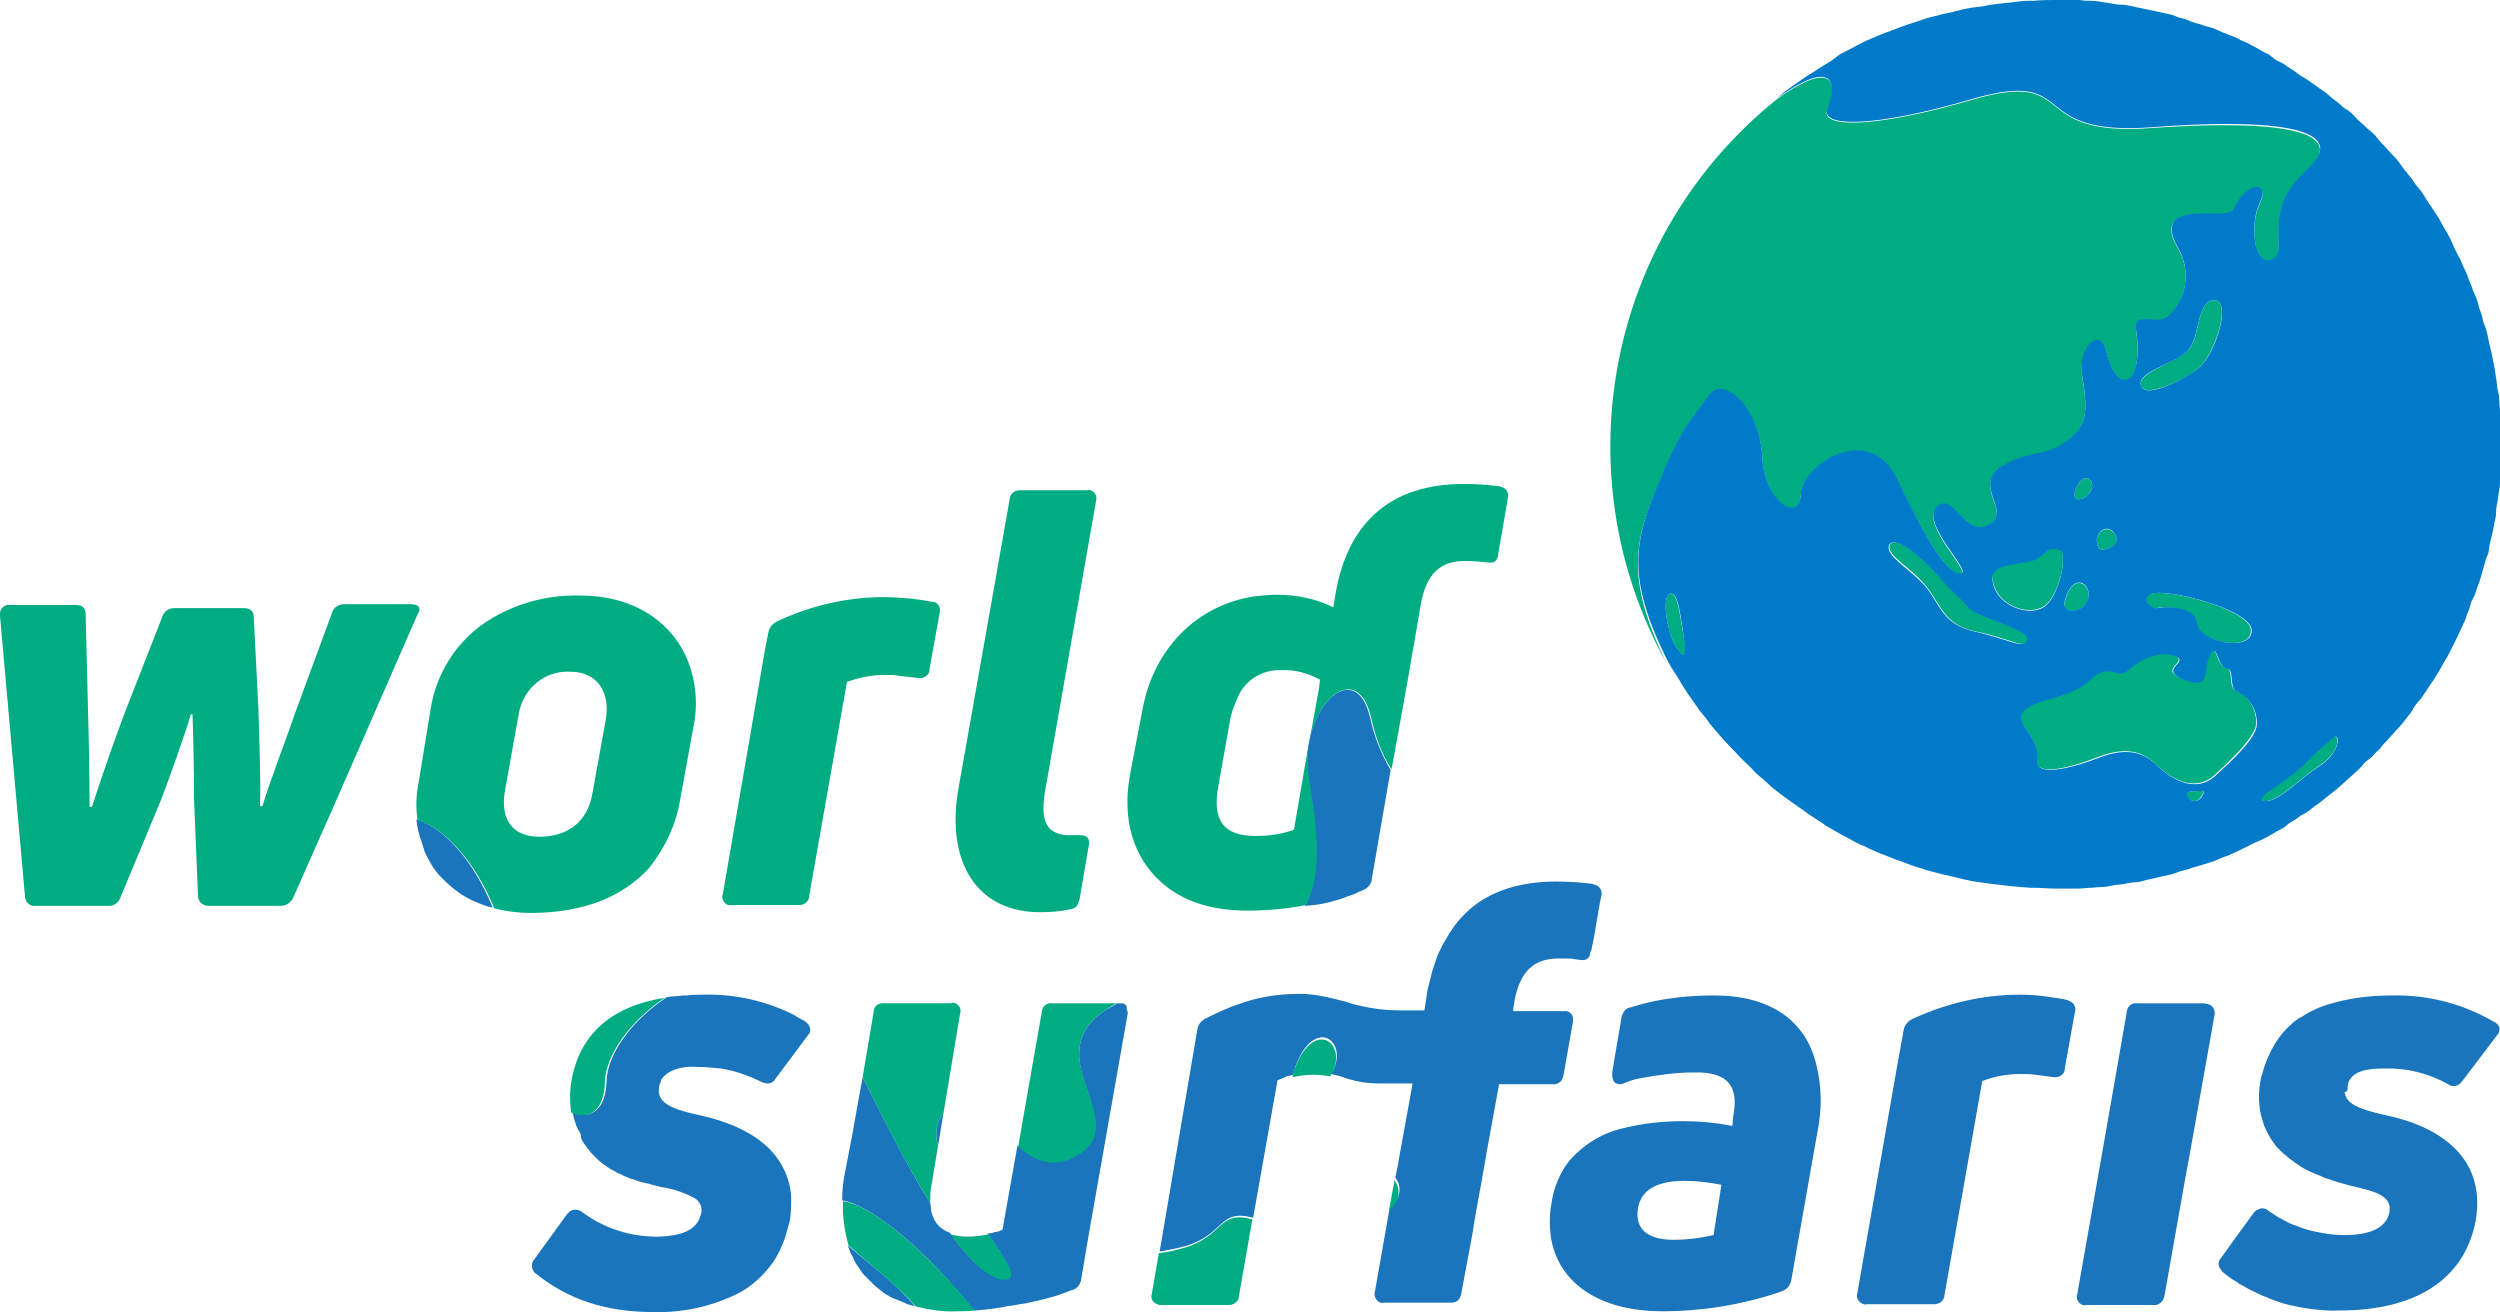 <?xml version="1.0" encoding="utf-8"?>
<!-- Generator: Adobe Illustrator 21.0.2, SVG Export Plug-In . SVG Version: 6.00 Build 0)  -->
<svg version="1.1" baseProfile="tiny" id="Layer_1" xmlns="http://www.w3.org/2000/svg" xmlns:xlink="http://www.w3.org/1999/xlink"
	 x="0px" y="0px" viewBox="0 0 318.2 167" xml:space="preserve">
<title>WS_Logos</title>
<path fill="#1B75BC" d="M218.2,126.7c-2.5,0-5,0.2-7.5,0.7c-1,0.2-2.1,0.5-3.1,0.8l-0.4,0.1c-0.4,0.2-0.7,0.7-0.8,1.1l-1.2,7.1
	c0,0.3,0,0.6,0.1,0.9l0,0c0.1,0.4,0.5,0.6,0.9,0.6c0.2,0,0.5-0.1,0.7-0.2c0.7-0.3,1.4-0.5,2.1-0.6c2.2-0.4,4.4-0.7,6.6-0.7
	c4.6-0.1,5.7,2,5,5.6l-0.1,1.2c-2.1-0.4-4.2-0.6-6.3-0.6c-2.6,0-5.2,0.3-7.6,0.9c-2.7,0.6-5.1,2.1-6.9,4.2c-0.3,0.4-0.6,0.8-0.8,1.2
	c-0.7,1.2-1.2,2.6-1.4,4c-0.3,1.5-0.3,3-0.1,4.5c0.9,5.6,5.9,9.4,14.2,9.4c5,0,10-0.8,14.8-2.4l0.5-0.2c0.6-0.2,1-0.8,1.1-1.4
	l3.3-18.7c0.6-2.9,0.6-5.8-0.1-8.6C229.9,129.9,225.3,126.7,218.2,126.7z M218.1,157.2c-1.7,0.4-3.4,0.6-5.1,0.6
	c-3.2,0-5-1.3-4.5-4.1c0.4-2.2,2.3-3.4,5.9-3.4c1.6,0,3.2,0.2,4.7,0.5L218.1,157.2z M198.6,137.7c0.2-0.2,0.3-0.5,0.4-0.8l1-5.7
	l0.2-1.1c0-0.2,0-0.4,0-0.6c-0.1-0.5-0.6-0.9-1.1-0.8h-6.5v-0.3l0.2-1.2c0.7-3.5,2.4-5.2,5.5-5.2h0.7h0.3c0.4,0,0.8,0,1.2,0.1l0,0
	l0.8,0.1l0,0c0.1,0,0.1,0,0.2,0c0.5,0,0.9-0.4,0.9-0.9c0-0.1,0-0.2,0.1-0.2l0.1-0.4l0.3-1.5l0.7-4.1l0.2-1c0.2-0.6-0.1-1.3-0.8-1.5
	c0,0,0,0-0.1,0c-0.1,0-0.1-0.1-0.2-0.1c-1.5-0.2-3.1-0.3-4.6-0.3c-4.6,0-8.4,1.2-11.1,3.6l0,0c-0.9,0.8-1.7,1.7-2.4,2.8
	c-0.3,0.5-0.6,1-0.9,1.5c-0.2,0.3-0.3,0.7-0.5,1c-0.4,0.8-0.6,1.7-0.9,2.5c-0.2,0.8-0.4,1.6-0.6,2.4l-0.4,2.6H178
	c-1.6,0-3.3-0.2-4.9-0.6c-0.6-0.1-1.2-0.3-1.8-0.5l-1.2-0.3c-1.5-0.4-3.1-0.7-4.7-0.7h-0.1c-2.6,0-5.2,0.4-7.6,1.3
	c-1.3,0.4-2.5,1-4,1.7l-0.1,0.1h-0.1c-0.6,0.3-1,0.8-1.1,1.4l-4.8,28.3c1.1-0.2,2.2-0.4,3.3-0.7c5-1.5,4.2-4.8,8.6-3.6l0,0l3.1-17.5
	l0.5-0.2l0.2-0.1l0.5-0.2c0.3-0.1,0.5-0.1,0.8-0.2l0,0c0.1-0.4,0.2-0.7,0.3-1.1c2.3-6.1,6.3-3.5,5,0c-0.1,0.4-0.3,0.7-0.5,1h0.1
	l0.3,0.1c0.6,0.1,1.1,0.3,1.7,0.5c1.3,0.4,2.6,0.6,4,0.6h1.1h3.2l-1.8,9.9v0.1l-0.4,2l0,0c0.9,1.1,0.6,2.8-0.5,3.6
	c-0.1,0-0.1,0.1-0.2,0.1l-1.9,10.8c-0.2,0.6,0.2,1.2,0.7,1.4c0.1,0,0.3,0.1,0.4,0h8.6c0.5,0,0.9-0.2,1.1-0.6
	c0.1-0.2,0.2-0.4,0.2-0.6l1.1-5.9l0.3-1.6l0.3-1.9l1.3-7.2l0.3-1.8l0.1-0.5l1.4-7.7h0.4l0,0h6.4
	C197.9,138.1,198.3,137.9,198.6,137.7z M281,127.8c-0.2,0-0.3-0.1-0.5-0.1H272c-0.7-0.1-1.2,0.4-1.3,1c0,0,0,0,0,0.1l-2.9,16.6
	l-3.4,19.3c-0.2,0.6,0.1,1.2,0.7,1.4c0.1,0,0.3,0.1,0.4,0h8.6c0.7,0.1,1.3-0.5,1.4-1.2l2.6-14.7l0.7-3.8l3.1-17.4
	C281.9,128.5,281.6,127.9,281,127.8C281.1,127.8,281.1,127.8,281,127.8L281,127.8z M263.2,127.3c-0.8-0.2-1.6-0.3-2.3-0.4
	c-1.3-0.2-2.5-0.3-3.8-0.3c-4.7,0-9.4,1.1-13.7,3.1c-0.6,0.3-1,0.8-1.1,1.4l-0.8,4.4l-5.1,29.1c-0.2,0.6,0.2,1.2,0.8,1.4
	c0.1,0,0.3,0.1,0.4,0h8.6c0.7,0,1.3-0.5,1.3-1.2l4.8-27.2c1.5-0.6,3.2-0.9,4.8-0.9c0.7,0,1.3,0,2,0.1c0.8,0.1,1.6,0.2,2.3,0.3
	c0.6,0.1,1.3-0.3,1.4-0.9c0-0.1,0-0.1,0-0.2l1.3-7.2c0.2-0.6-0.2-1.3-0.8-1.4C263.3,127.3,263.3,127.3,263.2,127.3L263.2,127.3z
	 M298.8,138.4c0-0.2,0.1-0.4,0.1-0.6c0.1-0.2,0.1-0.3,0.2-0.4c0.7-1.1,2.2-1.4,4.3-1.4c2.9-0.1,5.7,0.6,8.2,2
	c0.5,0.4,1.3,0.3,1.7-0.3c0,0,0-0.1,0.1-0.1l4.4-5.8c0.4-0.4,0.5-1.1,0-1.5c-0.1-0.1-0.2-0.2-0.3-0.2c-3.9-2.3-8.4-3.5-13-3.4
	c-2.7,0-5.4,0.3-8,1.1l-0.4,0.1c-0.3,0.1-0.5,0.2-0.8,0.3s-0.7,0.3-1.1,0.5l-0.4,0.2c-0.3,0.2-0.5,0.3-0.8,0.5l-0.4,0.2
	c-0.3,0.2-0.7,0.5-1,0.8l0,0c-0.9,0.8-1.7,1.8-2.3,2.9c-0.4,0.7-0.7,1.4-1,2.2c-0.2,0.5-0.3,1.1-0.5,1.6c-0.4,1.9-0.4,3.8,0.2,5.6
	c0.2,0.8,0.6,1.5,1,2.2l0,0c0.2,0.3,0.5,0.7,0.7,1l0.3,0.3c0.2,0.2,0.4,0.4,0.6,0.6l0.4,0.3c0.2,0.2,0.4,0.4,0.6,0.5l0.4,0.3
	c0.2,0.2,0.5,0.3,0.7,0.5l0.5,0.3c0.3,0.2,0.6,0.3,1,0.5l0.7,0.3c0.3,0.1,0.6,0.2,0.9,0.4l0.7,0.2l0.5,0.2l0,0
	c0.7,0.2,1.4,0.4,2.1,0.6c3,0.7,5.5,1.2,5,3.5c-0.4,1.7-2.1,2.8-5.7,2.8c-1,0-2-0.1-3-0.3l0,0c-1.2-0.2-2.3-0.5-3.4-1h-0.1
	c-0.5-0.2-0.9-0.4-1.4-0.7l-0.4-0.2c-0.5-0.3-0.9-0.6-1.4-0.9l0,0c-0.3-0.3-0.8-0.4-1.2-0.2c-0.1,0.1-0.3,0.1-0.4,0.2
	c-0.1,0.1-0.1,0.1-0.2,0.2l-2.4,3.3l-1.8,2.5c-0.4,0.4-0.4,1-0.1,1.4c0.1,0.1,0.2,0.3,0.3,0.4c0.5,0.4,1.1,0.9,1.7,1.2
	c0.3,0.2,0.5,0.4,0.8,0.5c0.5,0.3,1,0.6,1.5,0.8l0.4,0.2c0.4,0.2,0.8,0.4,1.2,0.5l0.4,0.2c0.5,0.2,0.9,0.3,1.4,0.5l0.3,0.1
	c2.3,0.6,4.8,1,7.2,0.9c9.2,0,15.8-3.6,17.3-11.4c1.5-8.6-5.5-12.2-11.2-13.4c-2.7-0.6-4.8-1.2-5.3-2.4l0,0
	c-0.1-0.2-0.1-0.4-0.2-0.6l0,0C298.8,139,298.8,138.7,298.8,138.4L298.8,138.4z M142.9,127.7h-0.3h-0.4c-0.4,0.3-0.9,0.5-1.4,0.8
	c-9.2,6,3.8,14.4-4,18.6c-2.9,1.6-5.2,0.5-7.3-1.3l0,0l-1.1,6.2l-0.8,4.5l-0.4,0.2l-0.4,0.1h-0.1c-0.3,0.1-0.6,0.2-1,0.2l0,0
	c2.3,3.3,3.9,5.7,2.1,5.7c-1.8,0-4.2-2-6.9-5.8l0,0c-1.2-0.4-2-1.3-2.3-2.5l0,0c-0.1-0.2-0.1-0.4-0.1-0.6l0,0c0-0.2-0.1-0.5-0.1-0.7
	l0,0c-2.6-4.1-5.4-9.6-8.6-16l-0.5,2.7l-0.8,4.5l-1,5.2c-0.2,1-0.3,2-0.3,3c0,0.1,0,0.2,0,0.3l0,0c3.1,0.4,9.5,5.2,15.7,12.7
	c0.4,0.5,0.8,0.9,1.1,1.3h0.1c1.5-0.1,3-0.3,4.4-0.6h0.2l1.1-0.2l0.7-0.1l0.9-0.2l0.9-0.2l0.8-0.2l1.1-0.3l0.6-0.2
	c0.6-0.2,1.1-0.4,1.6-0.6h0.1c0.6-0.2,1-0.7,1.1-1.3l1-5.9l4.9-27.8c0.1-0.3,0-0.5-0.1-0.8C143.5,128,143.2,127.8,142.9,127.7z
	 M107.9,158.5c0.2,0.5,0.3,1,0.6,1.4l0,0c0.2,0.5,0.4,0.9,0.7,1.3l0,0c0.3,0.4,0.5,0.8,0.8,1.1l0.3,0.3c0.3,0.3,0.6,0.6,0.9,0.9
	l0.1,0.1c0.4,0.3,0.7,0.6,1.1,0.9l0.3,0.2c0.3,0.2,0.7,0.4,1.1,0.6l0.3,0.1c0.5,0.2,1,0.4,1.4,0.6l0.4,0.1l0.6,0.2l0,0
	C113.9,163.2,110.4,160.7,107.9,158.5L107.9,158.5z M119.9,142.8l0.2-1.2l0,0c-0.9,1.2-1.2,2.8-0.7,4.2L119.9,142.8z M103,130.6
	c0-0.1-0.1-0.1-0.1-0.2c-0.1-0.1-0.3-0.3-0.4-0.4c-0.5-0.3-1-0.5-1.4-0.8c-3.6-1.8-7.5-2.7-11.5-2.6c-0.8,0-1.5,0-2.2,0.1h-0.4
	c-0.7,0.1-1.4,0.1-2.1,0.2c-4.4,2.9-7.6,7.2-7.7,10.7c-0.1,3.7-2,4.9-4.3,4l0,0c0,0.2,0.1,0.3,0.1,0.5s0.1,0.3,0.1,0.4
	c0.1,0.3,0.2,0.6,0.3,0.9c0.1,0.1,0.1,0.3,0.2,0.4s0.2,0.4,0.3,0.5L74,145c0.1,0.2,0.2,0.3,0.3,0.5l0.3,0.4c0.1,0.2,0.3,0.4,0.4,0.5
	l0.2,0.3c0.2,0.2,0.5,0.5,0.7,0.7l0.3,0.3l0.5,0.4l0.4,0.3l0.6,0.4l0.4,0.2c0.3,0.2,0.5,0.3,0.8,0.4l0.2,0.1
	c0.3,0.2,0.7,0.3,1.1,0.5l0.4,0.1l0.8,0.3l0.4,0.1l0.9,0.2l0.3,0.1c0.4,0.1,0.8,0.2,1.2,0.3c1.5,0.2,2.9,0.7,4.2,1.4
	c0.7,0.4,1.1,1.3,0.8,2.1l0,0c-0.3,1.2-1.2,2.1-2.9,2.5c-0.9,0.2-1.8,0.3-2.7,0.3c-3.5,0-6.8-1.1-9.6-3.2c-0.3-0.2-0.7-0.3-1.1-0.2
	c-0.3,0.1-0.5,0.3-0.7,0.5l-2.1,2.9l-2.1,2.9c-0.3,0.3-0.4,0.8-0.2,1.3c0.1,0.2,0.2,0.4,0.4,0.5c4.1,3.3,8.9,4.9,15,4.9
	c3.7,0.1,7.4-0.7,10.8-2.4c1.7-0.9,3.1-2.2,4.3-3.8c0.7-1,1.2-2.1,1.6-3.2c0.2-0.7,0.4-1.4,0.6-2.1c0.2-1,0.2-2.1,0.2-3.1
	c-0.1-2.3-1.1-4.4-2.6-6c-2.3-2.4-5.7-3.7-8.8-4.4l-0.9-0.2c-3-0.7-4.9-1.5-4.5-3.5l0,0c0-0.1,0-0.2,0.1-0.3c0-0.1,0.1-0.2,0.1-0.4
	c0.2-0.5,0.6-0.8,1-1.1c1.1-0.6,2.3-0.8,3.6-0.7c1,0,2.1,0.1,3.1,0.2c1.8,0.3,3.5,0.9,5.1,1.7c0.2,0.1,0.5,0.2,0.8,0.2
	c0.4,0,0.8-0.2,1-0.6l1.5-2l2.9-3.9C103.1,131.4,103.2,131,103,130.6L103,130.6z M170,114.6L170,114.6c0.5-0.1,1-0.3,1.5-0.5
	l0.3-0.1c0.4-0.1,0.8-0.3,1.2-0.5l0.5-0.2c0.2-0.1,0.4-0.2,0.6-0.4c0.3-0.3,0.5-0.6,0.5-1l2.4-13.9c-1.2-2-2.1-4.3-2.6-6.6
	c-1.9-8.2-9.1-1-7.9,7.6c0.8,5.5,2,11.7-0.4,16.3l0,0C167.6,115.2,168.8,115,170,114.6L170,114.6z M53,104.3c0.1,1,0.3,2,0.7,2.9
	v0.1c0.1,0.3,0.2,0.6,0.3,0.9v0.1c0.5,1.1,1.1,2.2,1.9,3.1l0.1,0.1c0.2,0.2,0.4,0.4,0.6,0.6l0.1,0.1c0.6,0.6,1.4,1.2,2.1,1.7
	l0.2,0.1c0.2,0.1,0.5,0.3,0.7,0.4l0.2,0.1c0.9,0.4,1.7,0.8,2.7,1h0.1l0,0C60.3,109.6,56.5,105.3,53,104.3L53,104.3z"/>
<path fill="#00AD83" d="M108,158.5L108,158.5 M107.3,152.9c-0.1,1.9,0.2,3.8,0.7,5.6c2.4,2.2,5.9,4.8,8.6,7.8
	c1.7,0.4,3.4,0.7,5.2,0.6c0.7,0,1.5,0,2.3-0.1c-0.4-0.4-0.8-0.9-1.1-1.3C116.7,158.1,110.4,153.2,107.3,152.9L107.3,152.9z
	 M125.8,157.1c-0.9,0.2-1.8,0.3-2.7,0.3c-0.7,0-1.4-0.1-2.1-0.3l0,0c2.7,3.7,5,5.7,6.9,5.8C129.8,162.8,128.1,160.4,125.8,157.1
	L125.8,157.1z M140.8,128.5c0.5-0.3,0.9-0.6,1.4-0.8h-8.3c-0.7-0.1-1.2,0.4-1.3,1c0,0,0,0,0,0.1l-3,17.1c2,1.8,4.3,2.9,7.3,1.3
	C144.7,142.9,131.6,134.5,140.8,128.5L140.8,128.5z M109.8,137.1c3.2,6.5,6,11.9,8.6,16c0-0.8,0-1.7,0.2-2.5l0.8-4.8
	c-0.5-1.4-0.2-3,0.7-4.2l2.1-12.6c0.2-0.5-0.1-1.1-0.6-1.3c-0.2-0.1-0.3-0.1-0.5,0h-8.6c-0.7-0.1-1.3,0.4-1.3,1.1L109.8,137.1z
	 M77,137.7c0.1-3.5,3.3-7.8,7.6-10.7c-6.3,1-10.6,4.2-11.8,10.2c-0.3,1.5-0.3,3-0.1,4.4C75,142.6,76.9,141.4,77,137.7L77,137.7z
	 M146.6,164.7c-0.2,0.5,0.1,1.1,0.7,1.3c0.2,0.1,0.3,0.1,0.5,0.1h8.6c0.7,0,1.3-0.5,1.3-1.2l1.7-9.7c-4.4-1.2-3.6,2.1-8.6,3.6
	c-1.1,0.3-2.2,0.6-3.3,0.7L146.6,164.7z M164.8,136c-0.1,0.4-0.2,0.7-0.3,1.1c0.9-0.2,1.8-0.3,2.7-0.3c0.7,0,1.5,0.1,2.2,0.2h-0.1
	c0.2-0.3,0.4-0.6,0.5-1C171.1,132.4,167.1,129.9,164.8,136L164.8,136z M176.8,154c1.2-0.8,1.6-2.4,0.8-3.6c0-0.1-0.1-0.1-0.1-0.2
	l0,0L176.8,154z M177.2,97.5l1.9-10.5l1.8-10.4c0.7-3.5,2.4-5.2,5.5-5.2c1,0,2.1,0.1,3.1,0.2c0.7,0.1,1.1-0.2,1.2-1.1l1.2-7
	c0.2-0.6-0.1-1.3-0.7-1.5c-0.1,0-0.2,0-0.3-0.1c-1.5-0.2-3.1-0.3-4.6-0.3c-9.1,0-14.7,4.7-16.3,13.9l-0.3,1.8
	c-2.2-1.1-4.7-1.6-7.2-1.6c-0.9,0-1.9,0.1-2.8,0.2c-7.4,1.1-12.9,6.7-14.3,14.5l-1.5,7.8l-0.1,0.6c-1,5.6,0.5,10.3,3.9,13.4
	c2.6,2.4,6.3,3.7,11,3.7c2.5,0,5-0.2,7.5-0.7c2.4-4.6,1.2-10.8,0.4-16.3c-1.3-8.6,6-15.7,7.9-7.6c0.5,2.3,1.3,4.6,2.6,6.6
	 M167.9,87.5l-1.8,9.9l-1.4,8.2c-1.6,0.6-3.2,0.8-4.9,0.8c-4,0-5.6-1.9-4.7-6.5l1.4-7.9c0.2-1.3,0.7-2.6,1.3-3.8
	c1.1-1.9,3.1-3,5.3-2.9c1.7-0.1,3.4,0.4,4.9,1.2L167.9,87.5L167.9,87.5z M132.5,116.1c1.3,0,2.6-0.1,3.9-0.4
	c0.4-0.1,0.7-0.3,0.8-0.7c0.1-0.2,0.1-0.3,0.2-0.5l1.2-7c0.1-0.9-0.3-1.2-1.2-1.2h-1.5c-0.7,0-1.4-0.2-2-0.6
	c-1.1-0.8-1.3-2.5-0.9-4.9l6.5-37c0.2-0.6-0.1-1.2-0.7-1.4c-0.1,0-0.3-0.1-0.4,0h-8.6c-0.7,0-1.3,0.5-1.3,1.2l-1.2,6.8l-4.3,24.3
	l-1,5.6C120.3,109.9,124.5,116.2,132.5,116.1L132.5,116.1z M112.7,85.9c0.6,0,1.1,0,1.6,0.1c0.9,0.1,1.8,0.2,2.6,0.3
	c0.6,0.1,1.3-0.3,1.4-0.9c0-0.1,0-0.1,0-0.2l1.3-7.2c0.2-0.6-0.2-1.3-0.8-1.4c-0.1,0-0.1,0-0.2,0c-0.9-0.2-1.8-0.3-2.6-0.4
	c-1.2-0.1-2.3-0.2-3.5-0.2c-4.7,0-9.4,1.1-13.6,3.1c-0.6,0.3-1,0.8-1.1,1.4l-0.4,2L92,113.8c-0.1,0.2-0.1,0.4,0,0.7
	c0.2,0.5,0.6,0.8,1.1,0.7h8.6c0.7,0,1.3-0.5,1.3-1.2l4.8-27.2C109.4,86.2,111,85.9,112.7,85.9z M86.6,101.6l1.7-9.3
	c0.6-3,0.2-6.2-1.1-9c-2.2-4.5-6.9-7.5-13.3-7.5c-3.6-0.1-7.2,0.7-10.4,2.4c-4.7,2.4-7.9,6.9-8.7,12.1l-1.5,9.2
	c-0.3,1.5-0.4,3-0.2,4.5c0,0.1,0,0.3,0.1,0.4c3.4,1,7.3,5.3,9.7,11.2c1.5,0.4,3.1,0.6,4.6,0.6c6.7,0,11.7-2,15.1-5.7
	C84.6,108,86.1,104.9,86.6,101.6z M77.1,91.6l-1.7,9.4c-0.6,3.5-3,5.5-6.8,5.5c-3.5,0-5-2.4-4.3-6l1.7-9.5c0.5-3.3,3.3-5.7,6.6-5.5
	C76.1,85.5,77.7,88.2,77.1,91.6L77.1,91.6z M53,104.4L53,104.4 M52.3,76.9h-8.5c-0.7,0-1.3,0.4-1.5,1l-4.5,12.2
	c-1.2,3.5-3.4,9.2-4.4,12.5h-0.3c0.1-3.7-0.1-8.5-0.2-12.2l-0.6-11.8c0-0.8-0.4-1.2-1.3-1.2h-8.8c-0.7,0-1.3,0.4-1.5,1l-4.7,12
	c-1.3,3.4-3.1,8.6-4.3,12.3h-0.3c0-3.3-0.1-9.1-0.2-12.4l-0.3-12.1c0-0.9-0.5-1.2-1.3-1.2H1.3c-0.6-0.1-1.2,0.3-1.3,1
	c0,0.1,0,0.2,0,0.4l3.2,35.9c0.1,0.6,0.7,1.1,1.3,1h9.4c0.6,0,1.2-0.4,1.4-1l5.2-12.5c1-2.6,3-8.2,3.8-10.9h0.2
	c0.1,2.6,0.2,7.4,0.2,10.9l0.5,12.2c0,0.7,0.5,1.2,1.2,1.3c0,0,0.1,0,0.1,0h9.2c0.7,0,1.3-0.4,1.6-1l5.4-12.2l10.4-23.8
	C53.7,77.4,53.3,76.9,52.3,76.9L52.3,76.9z"/>
<path fill="#00AD83" d="M212.5,75.6c-1,0.4-0.3,4.7,0.6,6.3s1.8,2.7,1.2-0.9C213.7,77.6,213.5,75.3,212.5,75.6z"/>
<path fill="#00AD83" d="M273.5,75.7c-1.1,0.8,0.4,1.8,1,1.7l0.6-0.1c1.4,0,4.3,0.2,4.4,1.9c0.2,2.5,6.9,3.9,7,1.1
	S274.9,74.6,273.5,75.7z"/>
<path fill="#00AD83" d="M211,61.8c2.8-6.8,4-8.2,6.6-11.5c1.9-2.5,6.4,2,6.7,7.9s4.8,8.5,4.9,4.8c0.1-3.7,8.7-9.4,12.3-1.9
	s6.2,11.9,8,12s-5.2-6.4-3-8.5c2.2-2.1,3.5,4,6.6,2.3c3.1-1.7-2.1-5,1.6-7.4c3.7-2.4,6.2-0.9,9.5-4.3c1.8-1.9,1.2-4.8,0.8-7.4
	c-0.5-3.4,2.4-6.3,3.1-3c1.4,5.9,4.8,4.2,3.8-2.5c-0.4-2.9,2.6-0.7,4-1.9c2.4-2.2,3-5.8,1.4-8.6c-4-6.7,6.1-3.5,6.9-5
	c1.8-3.8,4.8-3.7,3.4-0.8c-1.2,2.4-0.8,7.7,1.3,7.2c2.9-0.6-1.5-5.9,4.7-11.5s-5.8-6.4-19.8-5.4c-16.2,1.2-9-7.6-22.8-3.6
	c-12.6,3.7-19.5,3.6-18.4,1.2c1.2-2.7,1.3-6.8-6.4-1.3c-21.6,17.3-27.5,47.6-14.1,71.8C206.7,73.3,208.2,68.6,211,61.8z"/>
<path fill="#00AD83" d="M279.8,46.9c2.2-1.9,4.3-8.8,2-8.7s-1.7,4.9-3.4,6.5s-6.4,2.7-5.9,4.4S278.3,48.2,279.8,46.9z"/>
<path fill="#00AD83" d="M260.1,77.2c2-1.2,3.2-6.9,2-7.3c-1.8-0.6-1.5,0.8-3.5,1.4c-2.5,0.8-5.6,0.2-4.9,2.9
	C254.4,77.1,258.1,78.4,260.1,77.2z"/>
<path fill="#00AD83" d="M265.8,76.2c0.4-1.9-2-3.5-3,0.4C262.3,78.3,265.4,78.1,265.8,76.2z"/>
<path fill="#00AD83" d="M258.1,81.4c0.2-1.4-6.2-2.7-7.5-4.1s-2.1-2-3.1-3.2c-3.3-3.9-6.7-6.1-7-4.6c-0.3,1.3,3,2.9,4.8,5.3
	c1.8,2.3,2.2,4.8,6.3,5.6S257.9,82.8,258.1,81.4z"/>
<path fill="#00AD83" d="M279.3,100.7c-1.1,0-1.3,0.3-0.8,0.9c0.4,0.4,1,0.5,1.4,0.1c0,0,0.1-0.1,0.1-0.1
	C280.9,100.4,280.5,100.7,279.3,100.7z"/>
<path fill="#00AD83" d="M284.6,87.9c-1-0.3-0.3-2.7-1.2-2.9c-1.4-0.2-1.2-3.3-2.1-1.9c-1.3,2,0.2,4.8-3.5,3.3c-3.3-1.3,1-2.1-1.1-3
	c-1.3-0.5-3.7-0.2-6,1.9c-1.2,1.1-2.5-1.2-4.8,1.2c-2.1,2.2-6.5,2.3-8.3,3.8c-1.7,1.5,2,3.3,1.6,6.3c-0.3,2.5,4.9,0.9,7.7-0.2
	s5.3-1.2,7.3,0.7c2.6,2.6,5.5,3.5,7.6,1.6s4.8-4.5,5.3-6.2C287.4,90.6,286.4,88.7,284.6,87.9z"/>
<path fill="#00AD83" d="M297,93.8c-1.4,1.1-2.7,2.3-3.9,3.6c-2.5,2.4-6.3,4.1-5.2,4.5c1.7,0.6,4.9-2.9,7.1-4.3
	C297.7,96,298,93.4,297,93.8z"/>
<path fill="#00AD83" d="M266.2,62.3c0.5-1.4-1.1-2.4-2,0C263.4,64.2,265.7,63.7,266.2,62.3z"/>
<path fill="#00AD83" d="M269.2,68c-1-1.5-3-0.1-2.1,1.7C267.5,70.4,270.2,69.5,269.2,68z"/>
<path fill="#007AC9" d="M303.6,94.5c0.3-0.3,0.6-0.7,0.9-1s0.6-0.7,0.9-1s0.6-0.7,0.9-1.1s0.6-0.7,0.8-1.1s0.5-0.8,0.8-1.1
	s0.5-0.7,0.8-1.1s0.5-0.8,0.8-1.2s0.5-0.8,0.7-1.1s0.5-0.8,0.7-1.2s0.5-0.8,0.7-1.2s0.4-0.8,0.6-1.2s0.4-0.8,0.6-1.2
	s0.4-0.9,0.6-1.3s0.4-0.8,0.5-1.2s0.4-0.9,0.5-1.4s0.3-0.8,0.5-1.2s0.3-0.9,0.5-1.4s0.3-0.8,0.4-1.2s0.3-1,0.4-1.4s0.2-0.8,0.4-1.2
	s0.2-1,0.3-1.5s0.2-0.8,0.3-1.2s0.2-1,0.3-1.5s0.2-0.8,0.2-1.3s0.1-1,0.2-1.5c0.1-0.5,0.1-0.9,0.2-1.3s0.1-1,0.1-1.5
	s0.1-0.9,0.1-1.3s0-1,0-1.5s0-0.9,0-1.4s0-0.9,0-1.4s0-1,0-1.5s-0.1-0.9-0.1-1.4s-0.1-1-0.1-1.5s-0.1-0.9-0.2-1.3s-0.1-1-0.2-1.5
	s-0.1-0.9-0.2-1.3s-0.2-1-0.3-1.5s-0.2-0.9-0.3-1.3s-0.2-1-0.3-1.4s-0.2-0.9-0.4-1.3s-0.2-0.9-0.4-1.4s-0.3-0.9-0.4-1.3
	s-0.3-0.9-0.5-1.3s-0.3-0.9-0.5-1.3s-0.3-0.9-0.5-1.3s-0.4-0.8-0.6-1.3s-0.4-0.8-0.6-1.2s-0.4-0.8-0.6-1.3s-0.4-0.8-0.6-1.2
	s-0.5-0.8-0.7-1.2s-0.4-0.8-0.7-1.2s-0.5-0.8-0.8-1.2s-0.5-0.8-0.7-1.1s-0.5-0.8-0.8-1.1s-0.5-0.7-0.8-1.1s-0.6-0.7-0.9-1.1
	s-0.5-0.7-0.8-1.1s-0.6-0.7-0.9-1s-0.6-0.7-0.9-1s-0.6-0.6-0.9-1s-0.6-0.7-1-1s-0.6-0.6-1-0.9s-0.7-0.7-1-1s-0.6-0.6-1-0.8
	s-0.7-0.6-1.1-0.9s-0.7-0.5-1-0.8s-0.8-0.6-1.2-0.9s-0.7-0.5-1-0.7s-0.8-0.6-1.2-0.8s-0.7-0.5-1-0.7s-0.8-0.5-1.2-0.8
	s-0.7-0.4-1.1-0.6S289,7,288.5,6.8s-0.7-0.4-1.1-0.6s-0.9-0.5-1.3-0.7s-0.8-0.3-1.1-0.5s-0.9-0.4-1.4-0.6s-0.8-0.3-1.2-0.5
	s-0.9-0.4-1.4-0.5s-0.8-0.3-1.3-0.4s-0.9-0.3-1.4-0.5s-0.9-0.2-1.3-0.4s-0.9-0.3-1.4-0.4s-0.9-0.2-1.4-0.3s-0.9-0.2-1.4-0.3
	s-1-0.2-1.4-0.3s-0.9-0.2-1.4-0.2s-1-0.1-1.5-0.2s-0.9-0.1-1.3-0.2s-1-0.1-1.5-0.1S264.9,0,264.5,0s-1,0-1.5,0s-0.9,0-1.4,0
	c-0.9,0-1.8,0-2.7,0.1l-0.8,0c-0.6,0-1.3,0.1-2,0.2l-1,0.1l-1.7,0.2l-1,0.2L250.8,1l-1,0.2l-1.6,0.4l-1,0.2
	c-0.6,0.2-1.2,0.3-1.9,0.5l-0.6,0.2c-0.8,0.3-1.6,0.5-2.4,0.8l-0.8,0.3c-0.5,0.2-1.1,0.4-1.6,0.6l-1,0.4l-1.4,0.6l-1,0.5l-1.3,0.7
	l-1,0.5L233,7.8l-1,0.6c-0.5,0.3-0.9,0.6-1.4,0.9l-0.8,0.5c-0.7,0.5-1.3,0.9-2,1.4l-0.8,0.6l-0.8,0.7c7.7-5.5,7.5-1.4,6.4,1.3
	c-1,2.4,5.8,2.5,18.4-1.2c13.8-4,6.6,4.8,22.8,3.6c14-1.1,26.1-0.3,19.8,5.4s-1.8,10.8-4.7,11.5c-2.1,0.5-2.5-4.8-1.3-7.2
	c1.4-2.9-1.6-3-3.4,0.8c-0.7,1.5-10.8-1.7-6.9,5c1.6,2.9,1,6.4-1.4,8.6c-1.4,1.2-4.5-1-4,1.9c1,6.7-2.4,8.5-3.8,2.5
	c-0.8-3.3-3.7-0.4-3.1,3c0.4,2.6,1,5.6-0.8,7.4c-3.3,3.4-5.8,1.9-9.5,4.3c-3.7,2.4,1.5,5.7-1.6,7.4c-3.1,1.7-4.4-4.4-6.6-2.3
	c-2.2,2.1,4.9,8.6,3,8.5s-4.4-4.5-8-12s-12.2-1.8-12.3,1.9c-0.1,3.7-4.6,1.1-4.9-4.8s-4.7-10.4-6.7-7.9c-2.5,3.3-3.8,4.6-6.6,11.5
	s-4.2,11.5,1.2,22.3c0.3,0.6,0.6,1.1,1,1.7l0.2,0.3c0.4,0.6,0.7,1.2,1.1,1.8l0.4,0.6c0.4,0.6,0.8,1.1,1.2,1.7l0.2,0.3
	c0.5,0.6,1,1.2,1.4,1.8l0.5,0.6c0.4,0.5,0.9,1,1.3,1.5l0.3,0.3c0.5,0.6,1.1,1.1,1.6,1.7l0.5,0.5c0.5,0.5,1,0.9,1.4,1.4l0.3,0.3
	c0.6,0.5,1.2,1,1.8,1.6l0.5,0.4c0.5,0.4,1,0.8,1.6,1.2l0.4,0.3c0.7,0.5,1.3,0.9,2,1.4l0.4,0.3c0.6,0.4,1.1,0.7,1.7,1.1l0.4,0.3
	c0.7,0.4,1.4,0.8,2.1,1.2l0.4,0.2c0.6,0.3,1.2,0.7,1.9,1l0.5,0.2c0.7,0.4,1.5,0.7,2.2,1l0.3,0.1c0.7,0.3,1.4,0.6,2.1,0.8l0.5,0.2
	c0.8,0.3,1.6,0.6,2.4,0.8l0.2,0.1c0.8,0.2,1.5,0.4,2.3,0.6l0.5,0.1c0.8,0.2,1.6,0.4,2.5,0.6l0,0c0.8,0.2,1.6,0.3,2.5,0.4l0.6,0.1
	c1.7,0.2,3.4,0.4,5.1,0.5h0.6c0.8,0,1.6,0.1,2.4,0.1h0.2c0.5,0,1,0,1.5,0s1,0,1.4,0s1-0.1,1.4-0.1s1-0.1,1.5-0.1s0.9-0.1,1.4-0.2
	s1-0.1,1.5-0.2s0.9-0.2,1.4-0.2s1-0.2,1.4-0.3s0.9-0.2,1.3-0.3s1-0.2,1.4-0.3s0.9-0.2,1.3-0.4s0.9-0.2,1.4-0.4s0.9-0.3,1.3-0.4
	s0.9-0.3,1.3-0.4s0.9-0.3,1.3-0.5s0.9-0.3,1.3-0.5s0.9-0.4,1.3-0.6s0.8-0.4,1.2-0.6s0.8-0.4,1.3-0.6s0.8-0.4,1.2-0.6
	s0.8-0.5,1.2-0.7s0.8-0.4,1.1-0.7s0.8-0.5,1.2-0.8s0.7-0.5,1.1-0.7s0.8-0.6,1.1-0.8s0.7-0.5,1.1-0.8s0.7-0.6,1.1-0.9s0.7-0.5,1-0.8
	s0.7-0.6,1-0.9s0.7-0.6,1-0.9s0.7-0.6,1-1s0.6-0.6,1-0.9s0.6-0.7,1-1S303.2,94.8,303.6,94.5z M213.1,81.9c-0.9-1.6-1.6-5.9-0.6-6.3
	s1.3,2,1.8,5.4C214.8,84.6,214,83.4,213.1,81.9L213.1,81.9z M286.6,80.3c-0.1,2.8-6.8,1.4-7-1.1c-0.1-1.7-3-2-4.4-1.9l-0.6,0.1
	c-0.6,0.1-2.1-0.9-1-1.7C274.9,74.6,286.7,77.5,286.6,80.3z M278.4,44.7c1.7-1.7,1.1-6.4,3.4-6.5s0.3,6.8-2,8.7
	c-1.5,1.2-6.7,4-7.3,2.2S276.9,46.3,278.4,44.7L278.4,44.7z M269.2,68c1,1.5-1.8,2.4-2.1,1.7C266.2,67.8,268.3,66.4,269.2,68
	L269.2,68z M264.2,62.3c0.9-2.4,2.5-1.4,2,0S263.4,64.2,264.2,62.3L264.2,62.3z M262.8,76.5c1-3.8,3.4-2.3,3-0.4
	C265.4,78.1,262.3,78.3,262.8,76.5L262.8,76.5z M258.6,71.4c2-0.6,1.7-2,3.5-1.4c1.2,0.3,0,6.1-2,7.3s-5.7-0.2-6.4-2.9
	S256,72.1,258.6,71.4z M245.2,74.8c-1.9-2.3-5.1-3.9-4.8-5.3c0.4-1.5,3.7,0.7,7,4.6c1,1.2,1.9,1.8,3.1,3.2s7.7,2.7,7.5,4.1
	s-2.5-0.1-6.6-1S247,77.1,245.2,74.8L245.2,74.8z M280.1,101.6c-0.4,0.4-1,0.5-1.4,0.1c0,0-0.1-0.1-0.1-0.1
	c-0.5-0.6-0.3-0.9,0.8-0.9S280.9,100.4,280.1,101.6L280.1,101.6z M287.2,92.6c-0.5,1.8-3.2,4.3-5.3,6.2s-5,1-7.6-1.6
	c-2-1.9-4.5-1.8-7.3-0.7s-8.1,2.6-7.7,0.2c0.4-3-3.3-4.8-1.6-6.3c1.7-1.5,6.1-1.6,8.3-3.8c2.3-2.4,3.6-0.1,4.8-1.2
	c2.3-2.1,4.6-2.4,6-1.9c2.1,0.8-2.2,1.6,1.1,3c3.8,1.5,2.3-1.3,3.5-3.3c0.9-1.4,0.7,1.7,2.1,1.9c0.9,0.1,0.2,2.6,1.2,2.9
	C286.4,88.8,287.5,90.6,287.2,92.6L287.2,92.6z M295.1,97.6c-2.2,1.3-5.4,4.9-7.1,4.3c-1-0.4,2.7-2.1,5.2-4.5
	c1.2-1.3,2.5-2.4,3.9-3.6C298,93.4,297.7,96,295.1,97.6L295.1,97.6z"/>
</svg>
